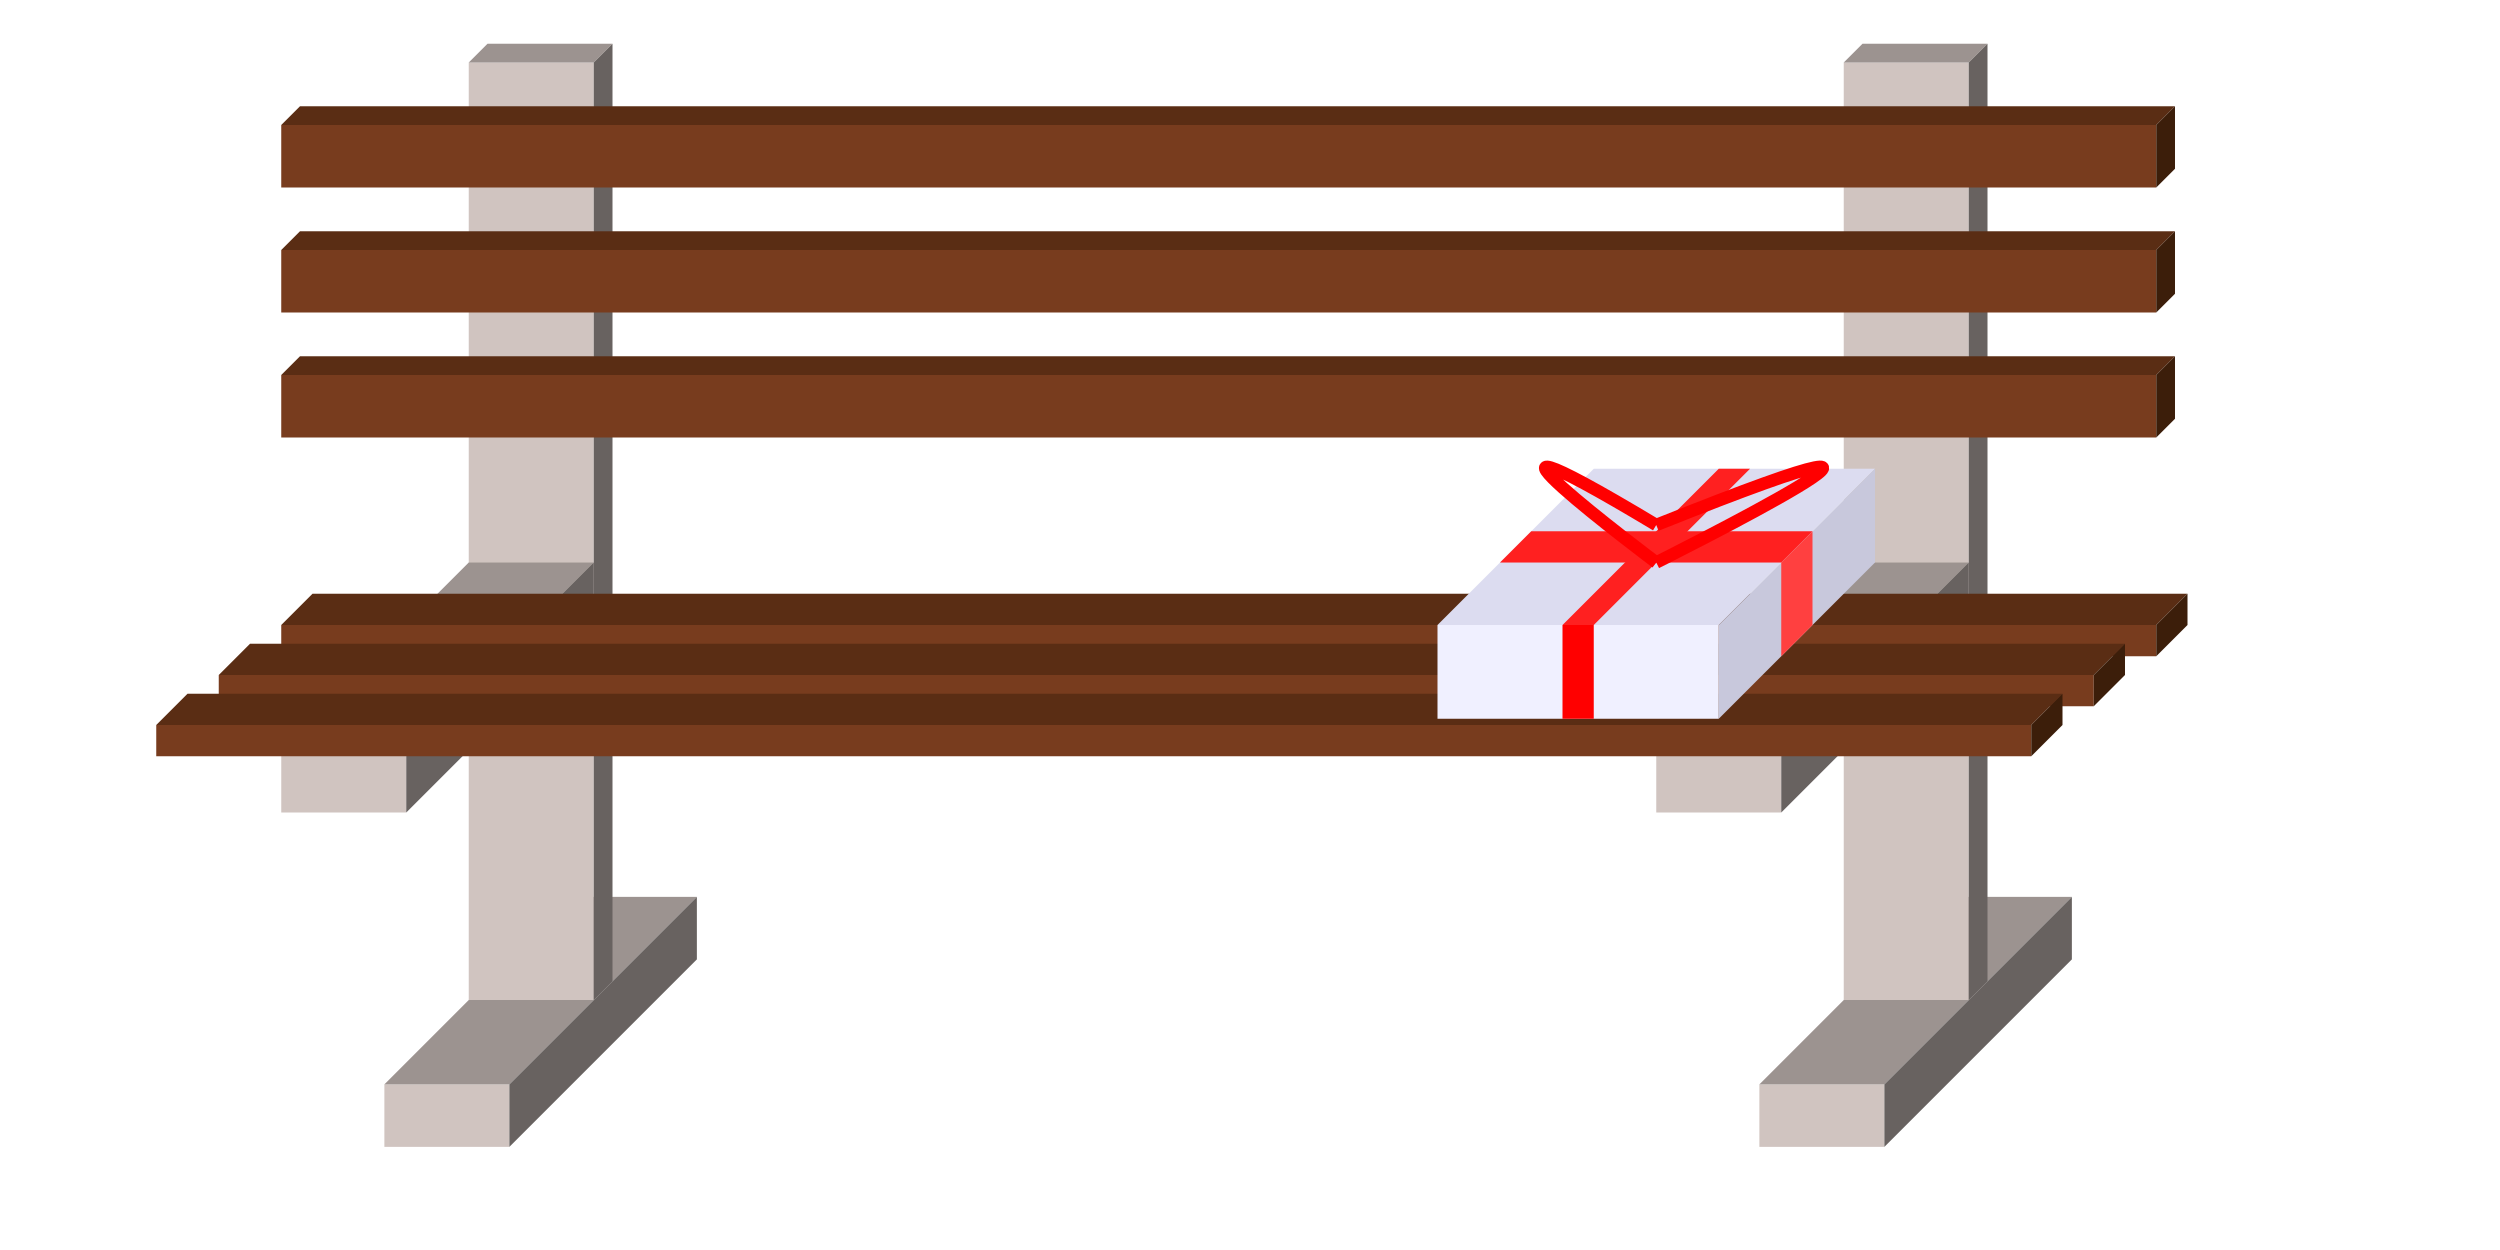 <svg height="100" width="200" viewBox="190 40 10 200" xmlns="http://www.w3.org/2000/svg" xmlns:xlink="http://www.w3.org/1999/xlink">

  <title>Bench, Forest Gump</title>

  <defs>
    <g id="post">
      <rect width="20" height="150" fill="rgb(208,196,192)"/>
      <path d="M0,0 l3-3 h20 l-3,3 Z" fill="rgb(156,147,144)" />
      <path d="M20,0 l3-3 v150 l-3,3 Z" fill="rgb(104,98,96)" />
    </g>

    <g id="foot">
      <rect width="20" height="10" fill="rgb(208,196,192)"/>
      <path d="M0,0 l30-30 h20 l-30,30 Z" fill="rgb(156,147,144)" />
      <path d="M20,0 l30-30 v10 l-30,30 Z" fill="rgb(104,98,96)" />
    </g>

    <g id="back">
      <rect width="300" height="10" fill="rgb(120,60,30)" />
      <path d="M0,0 l3-3 h300 l-3,3 Z" fill="rgb(90,45,20)" />
      <path d="M300,0 l3-3 v10 l-3,3 Z" fill="rgb(60,30,10)" />
    </g>

    <g id="seat">
      <rect width="300" height="5" fill="rgb(120,60,30)" />
      <path d="M0,0 l5-5 h300 l-5,5 Z" fill="rgb(90,45,20)" />
      <path d="M300,0 l5-5 v5 l-5,5 Z" fill="rgb(60,30,10)" />
    </g>

    <g id="box">
      <title>Box of Chocolates</title>

      <rect width="45" height="15" fill="rgb(240,240,255)"/>
      <path d="M0,0 l25-25 h45 l-25,25 Z" fill="rgb(220,220,240)" />
      <path d="M45,0 l25-25 v15 l-25,25 Z" fill="rgb(200,200,220)" />

      <rect x="20" width="5" height="15" fill="rgb(255,0,0)"/>
      <path d="M20,0 l25-25 h5 l-25,25 Z" fill="rgb(255,32,32)" />
      <path d="M10,-10 l5-5 h45 l-5,5 Z" fill="rgb(255,32,32)" />
      <path d="M55,-10 l5-5 v15 l-5,5 Z" fill="rgb(255,64,64)" />

      <path d="M35,-10 s-40,-30 0,-6 M35,-10 s60,-30 0,-6"
            fill="none" stroke="red" stroke-width="2" />
    </g>

  </defs>

  <g>
    <title>Bench</title>
    <use xlink:href="#foot" x="56.5" y="213.5"/>
    <use xlink:href="#foot" x="276.5" y="213.5"/>

    <use xlink:href="#post" x="70" y="50"/>
    <use xlink:href="#post" x="290" y="50"/>

    <use xlink:href="#foot" x="40" y="160"/>
    <use xlink:href="#foot" x="260" y="160"/>

    <use xlink:href="#back" x="40" y="60"/>
    <use xlink:href="#back" x="40" y="80"/>
    <use xlink:href="#back" x="40" y="100"/>

    <use xlink:href="#seat" x="40" y="140"/>
    <use xlink:href="#seat" x="30" y="148"/>
    <use xlink:href="#seat" x="20" y="156"/>
  </g>

  <g>
    <use xlink:href="#box"  x="225" y="140"/>
  </g>
</svg>
